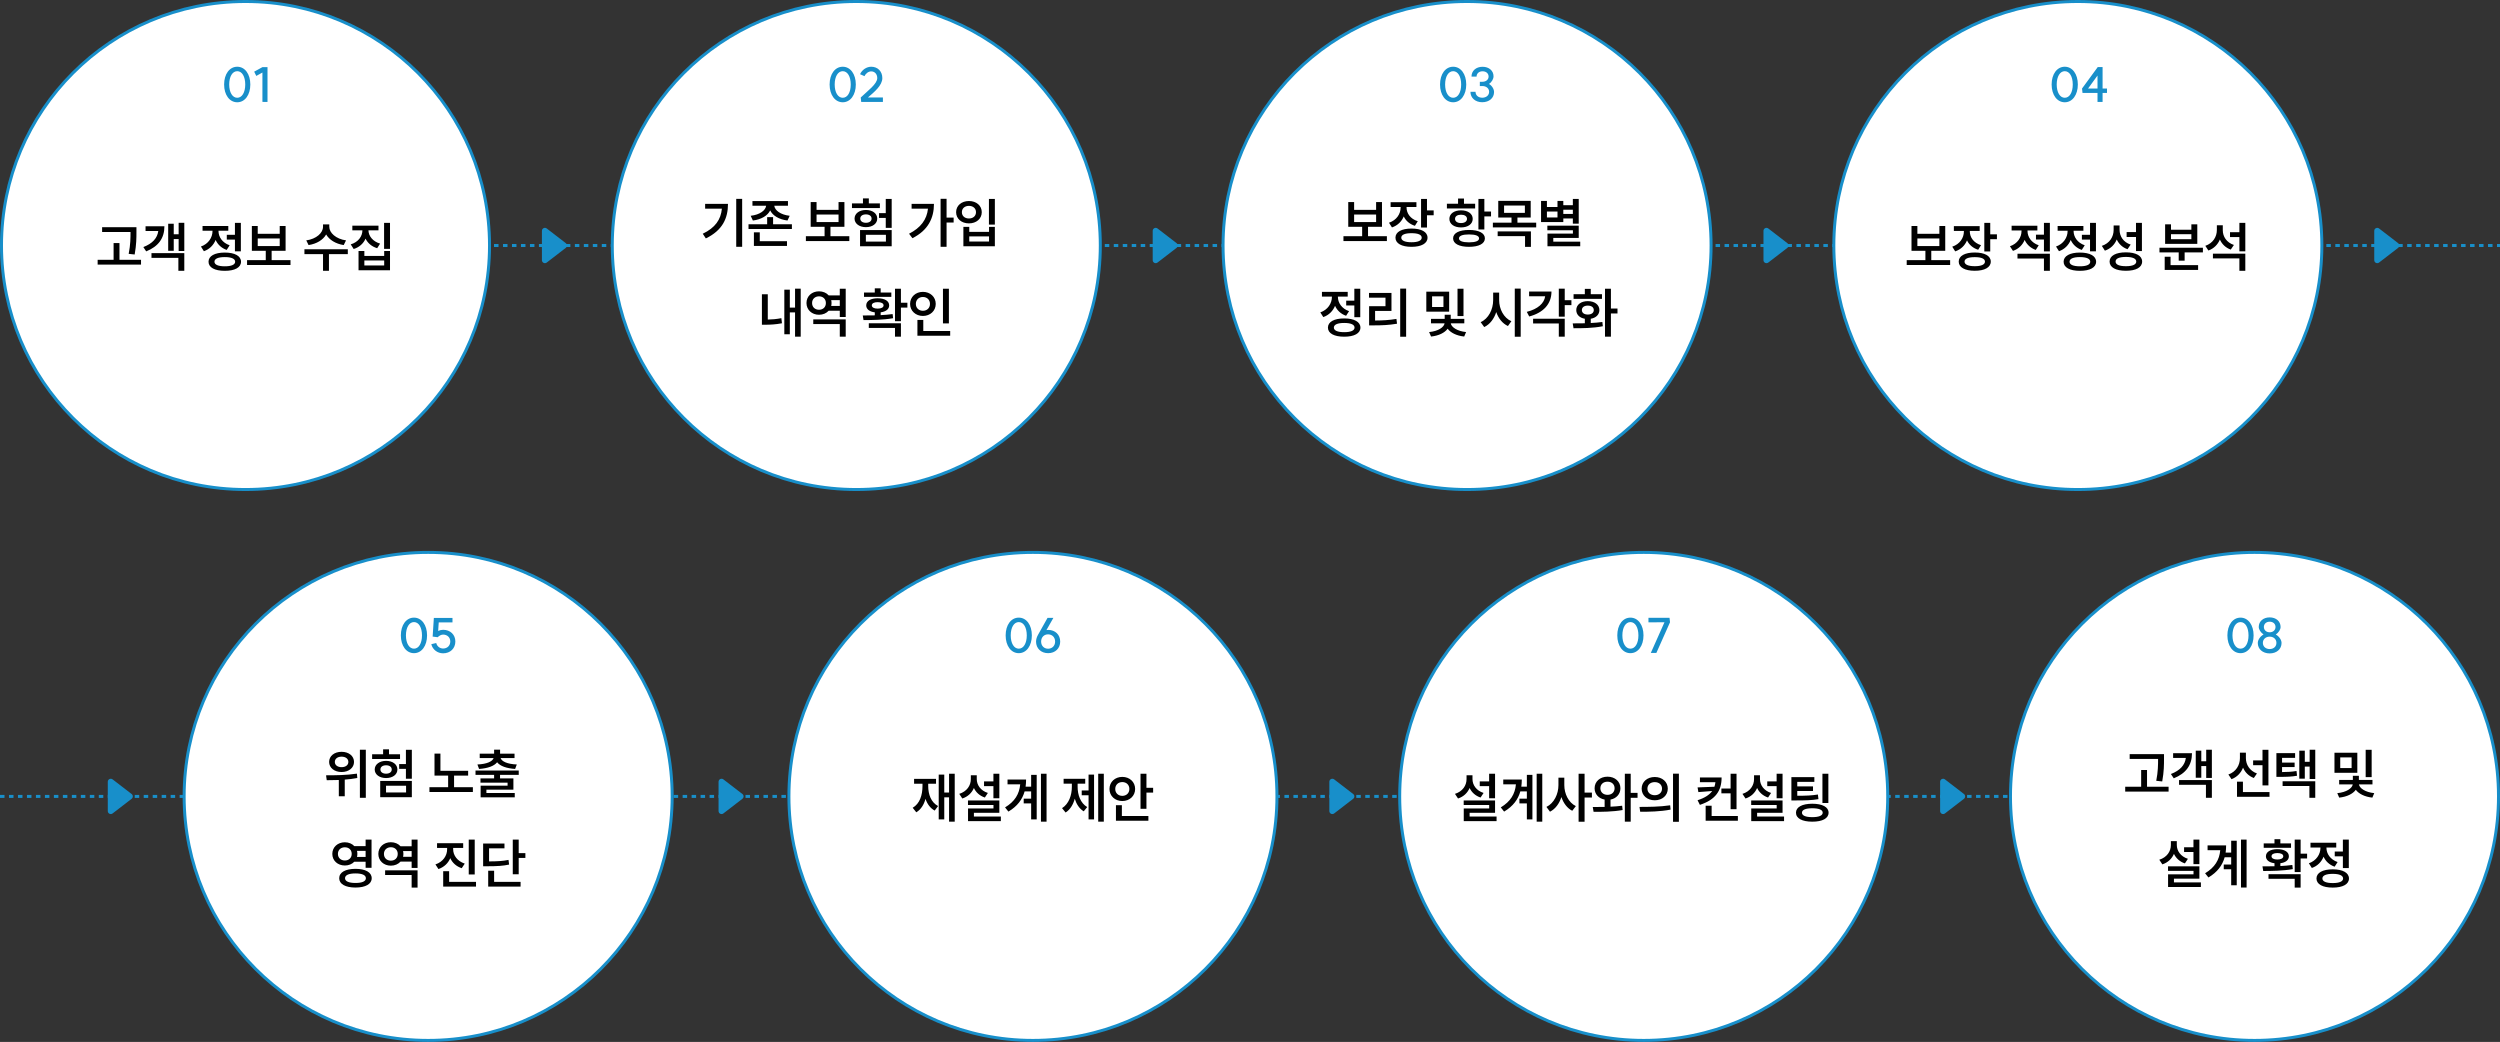 <svg width="835" height="348" viewBox="0 0 835 348" fill="none" xmlns="http://www.w3.org/2000/svg">
<rect x="0" y="0" width="835" height="348" fill="#333333" stroke="none"/>
<path d="M0 82L835 82" stroke="#188FCA" stroke-dasharray="1.5 1.5"/>
<path d="M188.971 81.208C189.491 81.608 189.491 82.392 188.971 82.792L182.61 87.689C181.952 88.195 181 87.726 181 86.896L181 77.104C181 76.274 181.952 75.805 182.61 76.311L188.971 81.208Z" fill="#188FCA"/>
<path d="M392.971 81.208C393.491 81.608 393.491 82.392 392.971 82.792L386.61 87.689C385.952 88.195 385 87.726 385 86.896L385 77.104C385 76.274 385.952 75.805 386.61 76.311L392.971 81.208Z" fill="#188FCA"/>
<path d="M596.971 81.208C597.491 81.608 597.491 82.392 596.971 82.792L590.61 87.689C589.952 88.195 589 87.726 589 86.896L589 77.104C589 76.274 589.952 75.805 590.61 76.311L596.971 81.208Z" fill="#188FCA"/>
<path d="M800.971 81.208C801.491 81.608 801.491 82.392 800.971 82.792L794.61 87.689C793.952 88.195 793 87.726 793 86.896L793 77.104C793 76.274 793.952 75.805 794.61 76.311L800.971 81.208Z" fill="#188FCA"/>
<path d="M82 0.5C127.011 0.5 163.5 36.989 163.5 82C163.5 127.011 127.011 163.5 82 163.5C36.989 163.5 0.5 127.011 0.5 82C0.5 36.989 36.989 0.5 82 0.5Z" fill="white" stroke="#188FCA"/>
<path d="M79.24 32.656C80.84 32.656 81.912 30.864 81.912 28.224C81.912 25.568 80.84 23.776 79.24 23.776C77.64 23.776 76.552 25.568 76.552 28.224C76.552 30.864 77.64 32.656 79.24 32.656ZM79.24 34.16C76.664 34.16 74.856 31.696 74.856 28.224C74.856 24.736 76.664 22.288 79.24 22.288C81.8 22.288 83.608 24.736 83.608 28.224C83.608 31.696 81.8 34.16 79.24 34.16ZM89.345 22.416V34.048L87.649 34.032V24.224L85.601 25.36L84.897 23.936L87.665 22.416H89.345Z" fill="#188FCA"/>
<path d="M34.106 75.878H45.572V77.426C45.572 79.424 45.572 81.656 44.978 85.004L42.98 84.788C43.592 81.674 43.592 79.388 43.592 77.48H34.106V75.878ZM32.612 86.768H37.94V81.188H39.902V86.768H47.102V88.388H32.612V86.768ZM59.666 74.42H61.556V83.834H59.666V79.856H58.028V83.762H56.174V74.726H58.028V78.254H59.666V74.42ZM50.594 84.536H61.556V90.458H59.576V86.12H50.594V84.536ZM54.914 75.572C54.914 79.532 52.934 82.304 48.83 83.96L47.876 82.52C50.972 81.332 52.556 79.514 52.862 77.156H48.614V75.572H54.914ZM75.749 78.416H78.467V74.438H80.447V83.942H78.467V80.018H75.749V78.416ZM75.083 84.356C78.431 84.356 80.501 85.508 80.501 87.416C80.501 89.342 78.431 90.458 75.083 90.458C71.717 90.458 69.647 89.342 69.647 87.416C69.647 85.508 71.717 84.356 75.083 84.356ZM75.083 85.868C72.869 85.868 71.627 86.408 71.627 87.416C71.627 88.406 72.869 88.946 75.083 88.946C77.279 88.946 78.539 88.406 78.539 87.416C78.539 86.408 77.279 85.868 75.083 85.868ZM67.649 75.482H76.253V77.066H72.977V77.156C72.977 79.118 74.237 81.08 76.703 81.926L75.713 83.474C73.949 82.862 72.707 81.656 72.023 80.144C71.321 81.854 70.007 83.24 68.099 83.906L67.109 82.34C69.629 81.458 70.979 79.316 70.979 77.156V77.066H67.649V75.482ZM82.518 86.894H88.764V83.762H84.12V75.482H86.082V78.092H93.426V75.482H95.388V83.762H90.726V86.894H97.026V88.514H82.518V86.894ZM86.082 79.658V82.178H93.426V79.658H86.082ZM107.889 74.942H109.977V75.752C109.977 77.75 112.209 79.82 115.575 80.288L114.801 81.854C112.101 81.44 109.977 80.108 108.933 78.308C107.907 80.126 105.783 81.44 103.065 81.854L102.291 80.288C105.675 79.82 107.889 77.786 107.889 75.752V74.942ZM101.679 83.258H116.169V84.878H109.869V90.458H107.889V84.878H101.679V83.258ZM117.681 75.374H126.411V76.922H123.063C123.081 78.794 124.467 80.63 126.951 81.368L125.979 82.898C124.143 82.358 122.829 81.188 122.091 79.712C121.389 81.314 120.039 82.574 118.131 83.168L117.141 81.62C119.697 80.864 121.029 78.92 121.047 76.922H117.681V75.374ZM128.283 74.438H130.263V83.114H128.283V74.438ZM119.751 83.834H121.695V85.472H128.319V83.834H130.263V90.26H119.751V83.834ZM121.695 87.002V88.658H128.319V87.002H121.695Z" fill="black"/>
<path d="M286 0.5C331.011 0.5 367.5 36.989 367.5 82C367.5 127.011 331.011 163.5 286 163.5C240.989 163.5 204.5 127.011 204.5 82C204.5 36.989 240.989 0.5 286 0.5Z" fill="white" stroke="#188FCA"/>
<path d="M281.474 32.656C283.074 32.656 284.146 30.864 284.146 28.224C284.146 25.568 283.074 23.776 281.474 23.776C279.874 23.776 278.786 25.568 278.786 28.224C278.786 30.864 279.874 32.656 281.474 32.656ZM281.474 34.16C278.898 34.16 277.09 31.696 277.09 28.224C277.09 24.736 278.898 22.288 281.474 22.288C284.034 22.288 285.842 24.736 285.842 28.224C285.842 31.696 284.034 34.16 281.474 34.16ZM287.483 32.56C289.819 30.32 293.003 28.048 293.003 26.08C293.003 24.768 292.171 23.84 290.987 23.84C290.075 23.84 289.163 24.496 288.747 25.44L287.259 24.784C287.899 23.312 289.451 22.288 290.987 22.288C293.179 22.288 294.699 23.856 294.699 26.08C294.699 28.528 292.043 30.704 289.883 32.56H294.891V34.048H287.643L287.483 32.56Z" fill="#188FCA"/>
<path d="M245.9 66.42H247.88V82.44H245.9V66.42ZM243.146 68.094C243.146 72.9 241.328 76.932 235.748 79.632L234.722 78.066C238.88 76.068 240.77 73.35 241.112 69.696H235.514V68.094H243.146ZM251.318 67.158H263.18V68.724H258.608C258.788 70.254 260.696 71.73 263.756 72.072L263.018 73.656C260.174 73.296 258.086 72.018 257.24 70.272C256.394 72.018 254.306 73.296 251.462 73.656L250.724 72.072C253.802 71.73 255.71 70.254 255.89 68.724H251.318V67.158ZM251.804 77.598H253.766V80.568H262.856V82.152H251.804V77.598ZM250.004 74.898H256.232V72.522H258.212V74.898H264.494V76.482H250.004V74.898ZM269.165 78.894H275.411V75.762H270.767V67.482H272.729V70.092H280.073V67.482H282.035V75.762H277.373V78.894H283.673V80.514H269.165V78.894ZM272.729 71.658V74.178H280.073V71.658H272.729ZM295.842 66.438H297.822V76.104H295.842V72.792H293.592V71.19H295.842V66.438ZM287.256 76.842H297.822V82.26H287.256V76.842ZM295.896 78.426H289.2V80.694H295.896V78.426ZM284.556 67.932H288.228V66.276H290.19V67.932H293.88V69.498H284.556V67.932ZM289.218 70.128C291.432 70.128 292.998 71.316 292.998 73.008C292.998 74.7 291.432 75.87 289.218 75.87C287.022 75.87 285.42 74.7 285.42 73.008C285.42 71.316 287.022 70.128 289.218 70.128ZM289.218 71.604C288.102 71.604 287.328 72.126 287.328 73.008C287.328 73.872 288.102 74.412 289.218 74.412C290.334 74.412 291.108 73.872 291.108 73.008C291.108 72.126 290.334 71.604 289.218 71.604ZM314.157 66.402H316.155V72.684H318.513V74.322H316.155V82.44H314.157V66.402ZM311.943 68.094C311.943 72.81 310.017 76.914 304.743 79.56L303.627 78.066C307.497 76.086 309.567 73.35 309.945 69.696H304.473V68.094H311.943ZM330.303 66.438H332.283V75.024H330.303V66.438ZM321.771 75.78H323.733V77.436H330.339V75.78H332.283V82.26H321.771V75.78ZM323.733 78.966V80.676H330.339V78.966H323.733ZM323.625 67.14C326.091 67.14 327.909 68.67 327.909 70.866C327.909 73.08 326.091 74.61 323.625 74.61C321.159 74.61 319.341 73.08 319.341 70.866C319.341 68.67 321.159 67.14 323.625 67.14ZM323.625 68.76C322.257 68.76 321.267 69.588 321.267 70.866C321.267 72.162 322.257 72.972 323.625 72.972C324.993 72.972 325.983 72.162 325.983 70.866C325.983 69.588 324.993 68.76 323.625 68.76ZM265.547 96.42H267.437V112.44H265.547V104.34H263.801V111.648H261.965V96.744H263.801V102.738H265.547V96.42ZM254.477 98.274H256.439V106.734C257.789 106.716 259.319 106.59 260.975 106.266L261.173 107.976C259.049 108.372 257.213 108.462 255.557 108.462H254.477V98.274ZM271.631 106.68H282.467V112.458H280.487V108.246H271.631V106.68ZM280.487 96.438H282.467V105.888H280.487V103.782H276.779C276.005 104.628 274.871 105.132 273.557 105.132C271.163 105.132 269.363 103.494 269.363 101.208C269.363 98.922 271.163 97.302 273.557 97.302C274.871 97.302 276.023 97.806 276.779 98.652H280.487V96.438ZM273.557 98.976C272.225 98.976 271.235 99.858 271.235 101.208C271.235 102.594 272.225 103.458 273.557 103.458C274.871 103.458 275.843 102.594 275.843 101.208C275.843 99.858 274.871 98.976 273.557 98.976ZM277.625 102.18H280.487V100.254H277.625C277.697 100.56 277.733 100.866 277.733 101.208C277.733 101.55 277.697 101.874 277.625 102.18ZM298.928 96.438H300.908V101.118H303.068V102.738H300.908V107.274H298.928V96.438ZM288.164 105.366C289.37 105.366 290.756 105.366 292.178 105.33V104.322C290.414 104.106 289.316 103.26 289.316 102C289.316 100.524 290.828 99.624 293.132 99.624C295.472 99.624 296.984 100.524 296.984 102C296.984 103.26 295.904 104.088 294.14 104.322V105.258C295.508 105.186 296.858 105.078 298.136 104.898L298.298 106.284C294.914 106.878 291.206 106.896 288.416 106.914L288.164 105.366ZM290.18 107.976H300.908V112.458H298.928V109.524H290.18V107.976ZM288.578 97.698H292.178V96.294H294.14V97.698H297.704V99.156H288.578V97.698ZM293.132 100.92C291.926 100.92 291.188 101.316 291.188 102C291.188 102.666 291.926 103.08 293.132 103.08C294.356 103.08 295.112 102.666 295.112 102C295.112 101.316 294.356 100.92 293.132 100.92ZM314.949 96.438H316.929V108.012H314.949V96.438ZM306.417 106.86H308.379V110.55H317.361V112.134H306.417V106.86ZM308.253 97.482C310.683 97.482 312.537 99.156 312.537 101.514C312.537 103.836 310.683 105.528 308.253 105.528C305.841 105.528 303.969 103.836 303.969 101.514C303.969 99.156 305.841 97.482 308.253 97.482ZM308.253 99.192C306.921 99.192 305.895 100.092 305.895 101.514C305.895 102.9 306.921 103.8 308.253 103.8C309.585 103.8 310.611 102.9 310.611 101.514C310.611 100.092 309.585 99.192 308.253 99.192Z" fill="black"/>
<path d="M490 0.5C535.011 0.5 571.5 36.989 571.5 82C571.5 127.011 535.011 163.5 490 163.5C444.989 163.5 408.5 127.011 408.5 82C408.5 36.989 444.989 0.5 490 0.5Z" fill="white" stroke="#188FCA"/>
<path d="M485.357 32.656C486.957 32.656 488.029 30.864 488.029 28.224C488.029 25.568 486.957 23.776 485.357 23.776C483.757 23.776 482.669 25.568 482.669 28.224C482.669 30.864 483.757 32.656 485.357 32.656ZM485.357 34.16C482.781 34.16 480.973 31.696 480.973 28.224C480.973 24.736 482.781 22.288 485.357 22.288C487.917 22.288 489.725 24.736 489.725 28.224C489.725 31.696 487.917 34.16 485.357 34.16ZM497.318 28.032C498.358 28.64 499.014 29.776 499.014 30.752C499.014 32.736 497.382 34.144 495.062 34.144C492.758 34.144 491.126 32.704 491.126 30.656H492.822C492.822 31.824 493.75 32.64 495.062 32.64C496.406 32.64 497.366 31.824 497.366 30.656C497.366 29.536 496.422 28.736 495.094 28.736H494.262V27.312H495.11C496.326 27.312 497.19 26.592 497.19 25.568C497.19 24.528 496.358 23.808 495.174 23.808C493.99 23.808 493.174 24.544 493.174 25.584H491.478C491.478 23.648 492.998 22.304 495.174 22.304C497.318 22.304 498.838 23.616 498.838 25.472C498.838 26.368 498.262 27.424 497.318 28.032Z" fill="#188FCA"/>
<path d="M448.713 78.894H454.959V75.762H450.315V67.482H452.277V70.092H459.621V67.482H461.583V75.762H456.921V78.894H463.221V80.514H448.713V78.894ZM452.277 71.658V74.178H459.621V71.658H452.277ZM464.463 67.536H473.085V69.138H469.791V69.3C469.791 71.244 471.033 73.098 473.535 73.89L472.581 75.42C470.799 74.862 469.539 73.728 468.855 72.288C468.153 73.98 466.821 75.312 464.913 75.96L463.923 74.394C466.479 73.53 467.811 71.442 467.811 69.3V69.138H464.463V67.536ZM474.633 66.438H476.613V70.272H478.845V71.892H476.613V75.996H474.633V66.438ZM471.447 76.338C474.741 76.338 476.793 77.454 476.793 79.38C476.793 81.306 474.741 82.44 471.447 82.44C468.153 82.44 466.083 81.306 466.083 79.38C466.083 77.454 468.153 76.338 471.447 76.338ZM471.447 77.886C469.269 77.886 468.027 78.39 468.027 79.38C468.027 80.37 469.269 80.91 471.447 80.91C473.607 80.91 474.849 80.37 474.849 79.38C474.849 78.39 473.607 77.886 471.447 77.886ZM493.794 66.438H495.774V70.65H498.006V72.27H495.774V76.644H493.794V66.438ZM490.644 76.806C493.92 76.806 495.954 77.85 495.954 79.614C495.954 81.396 493.92 82.44 490.644 82.44C487.368 82.44 485.334 81.396 485.334 79.614C485.334 77.85 487.368 76.806 490.644 76.806ZM490.644 78.3C488.502 78.3 487.296 78.75 487.296 79.614C487.296 80.496 488.502 80.946 490.644 80.946C492.804 80.946 494.01 80.496 494.01 79.614C494.01 78.75 492.804 78.3 490.644 78.3ZM483.264 68.058H486.99V66.312H488.97V68.058H492.696V69.624H483.264V68.058ZM487.98 70.254C490.302 70.254 491.886 71.388 491.886 73.098C491.886 74.826 490.302 75.96 487.98 75.96C485.676 75.96 484.092 74.826 484.092 73.098C484.092 71.388 485.676 70.254 487.98 70.254ZM487.98 71.712C486.792 71.712 485.982 72.216 485.982 73.098C485.982 73.98 486.792 74.502 487.98 74.502C489.168 74.502 489.978 73.98 489.978 73.098C489.978 72.216 489.168 71.712 487.98 71.712ZM500.418 67.086H511.254V72.666H506.826V74.376H513.09V75.942H498.618V74.376H504.846V72.666H500.418V67.086ZM509.31 68.652H502.362V71.1H509.31V68.652ZM500.22 77.292H511.326V82.458H509.364V78.858H500.22V77.292ZM525.331 66.438H527.293V74.7H525.331V72.972H522.145V74.178H514.711V67.122H516.673V69.138H520.201V67.122H522.145V68.544H525.331V66.438ZM516.817 75.384H527.293V79.47H518.797V80.712H527.797V82.26H516.853V78.03H525.349V76.914H516.817V75.384ZM516.673 70.65V72.63H520.201V70.65H516.673ZM522.145 71.46H525.331V70.056H522.145V71.46ZM449.63 100.416H452.348V96.438H454.328V105.942H452.348V102.018H449.63V100.416ZM448.964 106.356C452.312 106.356 454.382 107.508 454.382 109.416C454.382 111.342 452.312 112.458 448.964 112.458C445.598 112.458 443.528 111.342 443.528 109.416C443.528 107.508 445.598 106.356 448.964 106.356ZM448.964 107.868C446.75 107.868 445.508 108.408 445.508 109.416C445.508 110.406 446.75 110.946 448.964 110.946C451.16 110.946 452.42 110.406 452.42 109.416C452.42 108.408 451.16 107.868 448.964 107.868ZM441.53 97.482H450.134V99.066H446.858V99.156C446.858 101.118 448.118 103.08 450.584 103.926L449.594 105.474C447.83 104.862 446.588 103.656 445.904 102.144C445.202 103.854 443.888 105.24 441.98 105.906L440.99 104.34C443.51 103.458 444.86 101.316 444.86 99.156V99.066H441.53V97.482ZM467.667 96.402H469.647V112.476H467.667V96.402ZM457.245 97.842H464.751V103.854H459.279V107.058C461.781 107.04 463.941 106.932 466.407 106.518L466.605 108.12C463.887 108.588 461.511 108.678 458.667 108.678H457.281V102.27H462.753V99.426H457.245V97.842ZM476.388 97.41H484.02V104.106H476.388V97.41ZM482.112 98.976H478.314V102.54H482.112V98.976ZM486.81 96.438H488.808V105.564H486.81V96.438ZM477.954 106.5H482.526V105.114H484.542V106.5H489.078V107.994H484.56C484.74 109.236 486.648 110.604 489.672 110.91L489.042 112.404C486.45 112.134 484.488 111.108 483.516 109.794C482.544 111.126 480.582 112.134 477.972 112.404L477.324 110.91C480.402 110.622 482.31 109.272 482.49 107.994H477.954V106.5ZM498.716 97.734H500.714V100.254C500.714 103.206 502.226 106.158 504.8 107.292L503.648 108.894C501.794 108.03 500.462 106.32 499.742 104.232C499.022 106.482 497.654 108.318 495.728 109.236L494.54 107.598C497.168 106.428 498.716 103.35 498.716 100.254V97.734ZM505.934 96.402H507.914V112.476H505.934V96.402ZM520.641 96.42H522.621V100.272H524.853V101.91H522.621V105.762H520.641V96.42ZM518.193 97.374C518.193 101.55 515.475 104.448 510.759 105.708L509.949 104.16C513.657 103.224 515.763 101.298 516.087 98.958H510.723V97.374H518.193ZM512.055 106.464H522.621V112.458H520.641V108.03H512.055V106.464ZM536.067 96.438H538.047V103.044H540.243V104.7H538.047V112.458H536.067V96.438ZM525.285 108.012C526.491 108.012 527.877 108.012 529.335 107.976V106.464C527.607 106.176 526.473 105.096 526.473 103.566C526.473 101.766 528.057 100.578 530.325 100.578C532.593 100.578 534.195 101.766 534.195 103.566C534.195 105.096 533.043 106.176 531.315 106.464V107.886C532.629 107.832 533.943 107.706 535.185 107.544L535.347 108.966C531.945 109.632 528.273 109.632 525.555 109.632L525.285 108.012ZM525.573 98.256H529.335V96.492H531.315V98.256H535.059V99.822H525.573V98.256ZM530.325 102.072C529.137 102.072 528.345 102.63 528.345 103.566C528.345 104.502 529.137 105.06 530.325 105.06C531.531 105.06 532.323 104.502 532.323 103.566C532.323 102.63 531.531 102.072 530.325 102.072Z" fill="black"/>
<path d="M694 0.5C739.011 0.5 775.5 36.989 775.5 82C775.5 127.011 739.011 163.5 694 163.5C648.989 163.5 612.5 127.011 612.5 82C612.5 36.989 648.989 0.5 694 0.5Z" fill="white" stroke="#188FCA"/>
<path d="M689.63 32.656C691.23 32.656 692.302 30.864 692.302 28.224C692.302 25.568 691.23 23.776 689.63 23.776C688.03 23.776 686.942 25.568 686.942 28.224C686.942 30.864 688.03 32.656 689.63 32.656ZM689.63 34.16C687.054 34.16 685.246 31.696 685.246 28.224C685.246 24.736 687.054 22.288 689.63 22.288C692.19 22.288 693.998 24.736 693.998 28.224C693.998 31.696 692.19 34.16 689.63 34.16ZM702.263 22.4V29.568H703.735V31.04H702.263V34.048H700.567V31.04H695.559L695.399 29.568L700.647 22.4H702.263ZM697.415 29.568H700.567V25.232L697.415 29.568Z" fill="#188FCA"/>
<path d="M636.84 86.894H643.086V83.762H638.442V75.482H640.404V78.092H647.748V75.482H649.71V83.762H645.048V86.894H651.348V88.514H636.84V86.894ZM640.404 79.658V82.178H647.748V79.658H640.404ZM652.591 75.536H661.213V77.138H657.919V77.3C657.919 79.244 659.161 81.098 661.663 81.89L660.709 83.42C658.927 82.862 657.667 81.728 656.983 80.288C656.281 81.98 654.949 83.312 653.041 83.96L652.051 82.394C654.607 81.53 655.939 79.442 655.939 77.3V77.138H652.591V75.536ZM662.761 74.438H664.741V78.272H666.973V79.892H664.741V83.996H662.761V74.438ZM659.575 84.338C662.869 84.338 664.921 85.454 664.921 87.38C664.921 89.306 662.869 90.44 659.575 90.44C656.281 90.44 654.211 89.306 654.211 87.38C654.211 85.454 656.281 84.338 659.575 84.338ZM659.575 85.886C657.397 85.886 656.155 86.39 656.155 87.38C656.155 88.37 657.397 88.91 659.575 88.91C661.735 88.91 662.977 88.37 662.977 87.38C662.977 86.39 661.735 85.886 659.575 85.886ZM680.013 78.38H682.677V74.438H684.657V83.978H682.677V80H680.013V78.38ZM671.877 75.392H680.481V76.976H677.187V77.156C677.187 79.118 678.465 81.08 680.931 81.926L679.941 83.474C678.177 82.862 676.935 81.638 676.233 80.126C675.549 81.8 674.217 83.15 672.327 83.798L671.319 82.25C673.857 81.386 675.189 79.28 675.189 77.156V76.976H671.877V75.392ZM673.839 84.752H684.657V90.458H682.677V86.354H673.839V84.752ZM695.35 78.416H698.068V74.438H700.048V83.942H698.068V80.018H695.35V78.416ZM694.684 84.356C698.032 84.356 700.102 85.508 700.102 87.416C700.102 89.342 698.032 90.458 694.684 90.458C691.318 90.458 689.248 89.342 689.248 87.416C689.248 85.508 691.318 84.356 694.684 84.356ZM694.684 85.868C692.47 85.868 691.228 86.408 691.228 87.416C691.228 88.406 692.47 88.946 694.684 88.946C696.88 88.946 698.14 88.406 698.14 87.416C698.14 86.408 696.88 85.868 694.684 85.868ZM687.25 75.482H695.854V77.066H692.578V77.156C692.578 79.118 693.838 81.08 696.304 81.926L695.314 83.474C693.55 82.862 692.308 81.656 691.624 80.144C690.922 81.854 689.608 83.24 687.7 83.906L686.71 82.34C689.23 81.458 690.58 79.316 690.58 77.156V77.066H687.25V75.482ZM705.952 75.302H707.932V76.724C707.932 78.902 709.174 80.9 711.64 81.692L710.596 83.24C708.886 82.646 707.68 81.476 706.996 79.982C706.294 81.71 704.962 83.06 703.036 83.726L702.01 82.124C704.62 81.26 705.952 79.118 705.952 76.796V75.302ZM713.422 74.438H715.402V83.852H713.422V79.154H710.29V77.516H713.422V74.438ZM710.056 84.284C713.404 84.284 715.474 85.418 715.474 87.362C715.474 89.324 713.404 90.44 710.056 90.44C706.69 90.44 704.602 89.324 704.602 87.362C704.602 85.418 706.69 84.284 710.056 84.284ZM710.056 85.814C707.824 85.814 706.6 86.354 706.6 87.362C706.6 88.37 707.824 88.91 710.056 88.91C712.252 88.91 713.512 88.37 713.512 87.362C713.512 86.354 712.252 85.814 710.056 85.814ZM721.261 82.736H735.769V84.302H729.667V87.056H727.687V84.302H721.261V82.736ZM723.007 85.76H724.969V88.55H734.167V90.152H723.007V85.76ZM723.151 74.924H725.113V76.724H731.917V74.924H733.897V81.458H723.151V74.924ZM725.113 78.218V79.892H731.917V78.218H725.113ZM744.823 77.552H747.955V74.438H749.935V83.942H747.955V79.172H744.823V77.552ZM740.431 75.248H742.411V76.922C742.411 79.01 743.671 80.99 746.119 81.818L745.075 83.366C743.347 82.754 742.123 81.53 741.439 80C740.737 81.674 739.459 83.006 737.605 83.672L736.579 82.106C739.135 81.224 740.431 79.1 740.431 76.814V75.248ZM739.117 84.716H749.935V90.458H747.955V86.3H739.117V84.716Z" fill="black"/>
<path d="M0 266L835 266" stroke="#188FCA" stroke-dasharray="1.5 1.5"/>
<path d="M247.971 265.208C248.491 265.608 248.491 266.392 247.971 266.792L241.61 271.689C240.952 272.195 240 271.726 240 270.896L240 261.104C240 260.274 240.952 259.805 241.61 260.311L247.971 265.208Z" fill="#188FCA"/>
<path d="M451.971 265.208C452.491 265.608 452.491 266.392 451.971 266.792L445.61 271.689C444.952 272.195 444 271.726 444 270.896L444 261.104C444 260.274 444.952 259.805 445.61 260.311L451.971 265.208Z" fill="#188FCA"/>
<path d="M655.971 265.208C656.491 265.608 656.491 266.392 655.971 266.792L649.61 271.689C648.952 272.195 648 271.726 648 270.896L648 261.104C648 260.274 648.952 259.805 649.61 260.311L655.971 265.208Z" fill="#188FCA"/>
<path d="M43.971 265.208C44.491 265.608 44.491 266.392 43.971 266.792L37.61 271.689C36.952 272.195 36 271.726 36 270.896L36 261.104C36 260.274 36.952 259.805 37.61 260.311L43.971 265.208Z" fill="#188FCA"/>
<path d="M143 184.5C188.011 184.5 224.5 220.989 224.5 266C224.5 311.011 188.011 347.5 143 347.5C97.989 347.5 61.5 311.011 61.5 266C61.5 220.989 97.989 184.5 143 184.5Z" fill="white" stroke="#188FCA"/>
<path d="M138.271 216.656C139.871 216.656 140.943 214.864 140.943 212.224C140.943 209.568 139.871 207.776 138.271 207.776C136.671 207.776 135.583 209.568 135.583 212.224C135.583 214.864 136.671 216.656 138.271 216.656ZM138.271 218.16C135.695 218.16 133.887 215.696 133.887 212.224C133.887 208.736 135.695 206.288 138.271 206.288C140.831 206.288 142.639 208.736 142.639 212.224C142.639 215.696 140.831 218.16 138.271 218.16ZM146.2 212.832L144.504 212.624L144.904 206.4H151.128V207.888H146.536L146.344 210.736C146.872 210.496 147.464 210.352 147.992 210.352C150.392 210.352 152.088 211.968 152.088 214.256C152.088 216.576 150.392 218.208 147.992 218.208C146.104 218.208 144.472 216.944 144.056 215.152L145.704 214.768C145.944 215.84 146.888 216.608 147.992 216.608C149.4 216.608 150.392 215.632 150.392 214.256C150.392 212.912 149.4 211.952 147.992 211.952C147.4 211.952 146.664 212.32 146.2 212.832Z" fill="#188FCA"/>
<path d="M114.083 251.104C116.495 251.104 118.241 252.49 118.241 254.488C118.241 256.45 116.495 257.854 114.083 257.854C111.689 257.854 109.925 256.45 109.925 254.488C109.925 252.49 111.689 251.104 114.083 251.104ZM114.083 252.724C112.787 252.724 111.833 253.39 111.833 254.488C111.833 255.568 112.787 256.234 114.083 256.234C115.397 256.234 116.351 255.568 116.351 254.488C116.351 253.39 115.397 252.724 114.083 252.724ZM120.203 250.42H122.183V266.458H120.203V250.42ZM108.899 258.952C111.761 258.952 115.757 258.934 119.213 258.394L119.339 259.852C117.953 260.122 116.531 260.284 115.145 260.392V265.954H113.165V260.518C111.707 260.572 110.339 260.59 109.133 260.59L108.899 258.952ZM135.575 250.438H137.555V260.104H135.575V256.792H133.325V255.19H135.575V250.438ZM126.989 260.842H137.555V266.26H126.989V260.842ZM135.629 262.426H128.933V264.694H135.629V262.426ZM124.289 251.932H127.961V250.276H129.923V251.932H133.613V253.498H124.289V251.932ZM128.951 254.128C131.165 254.128 132.731 255.316 132.731 257.008C132.731 258.7 131.165 259.87 128.951 259.87C126.755 259.87 125.153 258.7 125.153 257.008C125.153 255.316 126.755 254.128 128.951 254.128ZM128.951 255.604C127.835 255.604 127.061 256.126 127.061 257.008C127.061 257.872 127.835 258.412 128.951 258.412C130.067 258.412 130.841 257.872 130.841 257.008C130.841 256.126 130.067 255.604 128.951 255.604ZM145.124 251.698H147.104V257.458H156.356V259.042H151.658V262.93H157.94V264.532H143.432V262.93H149.678V259.042H145.124V251.698ZM158.822 257.35H173.258V258.808H167.012V259.978H171.476V263.758H162.458V264.856H171.926V266.314H160.532V262.408H169.532V261.418H160.478V259.978H165.032V258.808H158.822V257.35ZM165.032 250.384H167.03V251.734H171.854V253.192H167.192C167.588 254.326 169.442 255.208 172.61 255.334L172.052 256.828C169.172 256.63 167.048 255.874 166.04 254.596C165.032 255.874 162.89 256.63 160.01 256.828L159.452 255.334C162.62 255.208 164.474 254.326 164.87 253.192H160.226V251.734H165.032V250.384ZM115.185 281.32C116.481 281.32 117.597 281.806 118.353 282.616H122.115V280.438H124.095V289.852H122.115V287.818H118.335C117.579 288.61 116.463 289.078 115.185 289.078C112.791 289.078 110.991 287.458 110.991 285.208C110.991 282.94 112.791 281.32 115.185 281.32ZM115.185 282.994C113.853 282.994 112.863 283.84 112.863 285.208C112.863 286.54 113.853 287.404 115.185 287.404C116.517 287.404 117.471 286.54 117.471 285.208C117.471 283.84 116.517 282.994 115.185 282.994ZM118.731 290.194C122.061 290.194 124.149 291.346 124.149 293.326C124.149 295.288 122.061 296.44 118.731 296.44C115.383 296.44 113.295 295.288 113.295 293.326C113.295 291.346 115.383 290.194 118.731 290.194ZM118.731 291.724C116.499 291.724 115.239 292.282 115.239 293.326C115.239 294.352 116.499 294.91 118.731 294.91C120.963 294.91 122.205 294.352 122.205 293.326C122.205 292.282 120.963 291.724 118.731 291.724ZM119.235 286.216H122.115V284.2H119.235C119.325 284.524 119.361 284.848 119.361 285.208C119.361 285.568 119.325 285.892 119.235 286.216ZM128.631 290.68H139.467V296.458H137.487V292.246H128.631V290.68ZM137.487 280.438H139.467V289.888H137.487V287.782H133.779C133.005 288.628 131.871 289.132 130.557 289.132C128.163 289.132 126.363 287.494 126.363 285.208C126.363 282.922 128.163 281.302 130.557 281.302C131.871 281.302 133.023 281.806 133.779 282.652H137.487V280.438ZM130.557 282.976C129.225 282.976 128.235 283.858 128.235 285.208C128.235 286.594 129.225 287.458 130.557 287.458C131.871 287.458 132.843 286.594 132.843 285.208C132.843 283.858 131.871 282.976 130.557 282.976ZM134.625 286.18H137.487V284.254H134.625C134.697 284.56 134.733 284.866 134.733 285.208C134.733 285.55 134.697 285.874 134.625 286.18ZM145.974 281.626H154.704V283.21H151.356V283.66C151.356 285.676 152.724 287.62 155.226 288.448L154.218 289.978C152.4 289.384 151.104 288.178 150.384 286.63C149.682 288.304 148.332 289.618 146.442 290.266L145.434 288.718C147.99 287.854 149.34 285.784 149.34 283.66V283.21H145.974V281.626ZM156.558 280.438H158.556V292.066H156.558V280.438ZM148.026 290.986H150.006V294.55H158.988V296.134H148.026V290.986ZM171.265 280.42H173.245V284.956H175.477V286.558H173.245V292.012H171.265V280.42ZM161.365 281.734H168.493V283.336H163.345V287.71C166.333 287.692 167.989 287.584 169.843 287.206L170.041 288.772C167.989 289.204 166.153 289.33 162.661 289.33H161.365V281.734ZM163.057 290.824H165.037V294.55H173.875V296.134H163.057V290.824Z" fill="black"/>
<path d="M345 184.5C390.011 184.5 426.5 220.989 426.5 266C426.5 311.011 390.011 347.5 345 347.5C299.989 347.5 263.5 311.011 263.5 266C263.5 220.989 299.989 184.5 345 184.5Z" fill="white" stroke="#188FCA"/>
<path d="M340.271 216.656C341.871 216.656 342.943 214.864 342.943 212.224C342.943 209.568 341.871 207.776 340.271 207.776C338.671 207.776 337.583 209.568 337.583 212.224C337.583 214.864 338.671 216.656 340.271 216.656ZM340.271 218.16C337.695 218.16 335.887 215.696 335.887 212.224C335.887 208.736 337.695 206.288 340.271 206.288C342.831 206.288 344.639 208.736 344.639 212.224C344.639 215.696 342.831 218.16 340.271 218.16ZM350.056 216.672C351.432 216.672 352.408 215.68 352.408 214.288C352.408 212.864 351.432 211.872 350.056 211.872C348.696 211.872 347.736 212.864 347.736 214.288C347.736 215.68 348.696 216.672 350.056 216.672ZM346.04 214.288C346.04 213.44 346.344 212.688 346.68 212.064L349.88 206.368H351.832L349.512 210.448C349.704 210.416 349.896 210.384 350.104 210.384C352.456 210.4 354.104 212 354.104 214.288C354.104 216.56 352.44 218.16 350.072 218.16C347.704 218.16 346.04 216.56 346.04 214.288Z" fill="#188FCA"/>
<path d="M316.987 258.42H318.877V274.44H316.987V266.304H315.385V273.684H313.531V258.726H315.385V264.702H316.987V258.42ZM305.305 260.148H312.631V261.768H310.021V262.506C310.021 265.368 310.993 267.996 313.315 269.22L312.181 270.732C310.687 269.922 309.697 268.536 309.121 266.808C308.581 268.788 307.591 270.372 306.043 271.308L304.837 269.796C307.177 268.428 308.113 265.656 308.113 262.506V261.768H305.305V260.148ZM328.669 260.994H331.801V258.438H333.781V266.61H331.801V262.578H328.669V260.994ZM323.305 267.348H333.781V271.47H325.285V272.712H334.285V274.26H323.323V270.03H331.819V268.878H323.305V267.348ZM324.259 258.942H326.239V260.22C326.239 262.182 327.517 264.072 329.947 264.846L328.939 266.376C327.211 265.8 325.969 264.648 325.285 263.19C324.583 264.81 323.287 266.088 321.415 266.7L320.389 265.152C322.945 264.342 324.259 262.362 324.259 260.22V258.942ZM341.918 266.754H344.402V264.324H342.224C341.468 267.006 339.812 269.292 336.806 271.074L335.69 269.67C338.948 267.708 340.46 265.206 340.748 261.966H336.518V260.364H342.71C342.71 261.192 342.656 261.984 342.548 262.758H344.402V258.798H346.256V273.684H344.402V268.338H341.918V266.754ZM347.678 258.42H349.55V274.44H347.678V258.42ZM366.802 258.42H368.674V274.44H366.802V258.42ZM361.294 264.018H363.58V258.726H365.416V273.684H363.58V265.62H361.294V264.018ZM355.246 260.13H362.464V261.75H359.926V262.794C359.926 265.494 360.862 268.23 363.13 269.562L361.96 270.984C360.502 270.102 359.53 268.59 358.972 266.772C358.432 268.752 357.424 270.426 355.912 271.38L354.724 269.922C357.01 268.482 358 265.602 358 262.794V261.75H355.246V260.13ZM380.933 258.42H382.913V263.118H385.145V264.738H382.913V270.138H380.933V258.42ZM372.725 268.932H374.705V272.55H383.561V274.134H372.725V268.932ZM374.849 259.482C377.279 259.482 379.133 261.156 379.133 263.514C379.133 265.854 377.279 267.546 374.849 267.546C372.419 267.546 370.565 265.854 370.565 263.514C370.565 261.156 372.419 259.482 374.849 259.482ZM374.849 261.21C373.517 261.21 372.491 262.11 372.491 263.514C372.491 264.918 373.517 265.818 374.849 265.818C376.181 265.818 377.207 264.918 377.207 263.514C377.207 262.11 376.181 261.21 374.849 261.21Z" fill="black"/>
<path d="M549 184.5C594.011 184.5 630.5 220.989 630.5 266C630.5 311.011 594.011 347.5 549 347.5C503.989 347.5 467.5 311.011 467.5 266C467.5 220.989 503.989 184.5 549 184.5Z" fill="white" stroke="#188FCA"/>
<path d="M544.56 216.656C546.16 216.656 547.232 214.864 547.232 212.224C547.232 209.568 546.16 207.776 544.56 207.776C542.96 207.776 541.872 209.568 541.872 212.224C541.872 214.864 542.96 216.656 544.56 216.656ZM544.56 218.16C541.984 218.16 540.176 215.696 540.176 212.224C540.176 208.736 541.984 206.288 544.56 206.288C547.12 206.288 548.928 208.736 548.928 212.224C548.928 215.696 547.12 218.16 544.56 218.16ZM553.225 218.08H551.369L555.929 207.84L550.585 207.856V206.352H557.625L557.785 207.84L553.225 218.08Z" fill="#188FCA"/>
<path d="M494.238 260.994H497.37V258.438H499.35V266.61H497.37V262.578H494.238V260.994ZM488.874 267.348H499.35V271.47H490.854V272.712H499.854V274.26H488.892V270.03H497.388V268.878H488.874V267.348ZM489.828 258.942H491.808V260.22C491.808 262.182 493.086 264.072 495.516 264.846L494.508 266.376C492.78 265.8 491.538 264.648 490.854 263.19C490.152 264.81 488.856 266.088 486.984 266.7L485.958 265.152C488.514 264.342 489.828 262.362 489.828 260.22V258.942ZM507.487 266.754H509.971V264.324H507.793C507.037 267.006 505.381 269.292 502.375 271.074L501.259 269.67C504.517 267.708 506.029 265.206 506.317 261.966H502.087V260.364H508.279C508.279 261.192 508.225 261.984 508.117 262.758H509.971V258.798H511.825V273.684H509.971V268.338H507.487V266.754ZM513.247 258.42H515.119V274.44H513.247V258.42ZM520.519 259.734H522.481V262.254C522.481 265.098 523.867 268.032 526.333 269.238L525.127 270.804C523.417 269.922 522.193 268.248 521.509 266.214C520.807 268.392 519.511 270.192 517.693 271.11L516.505 269.508C519.061 268.284 520.519 265.206 520.519 262.254V259.734ZM527.251 258.438H529.249V264.72H531.697V266.376H529.249V274.458H527.251V258.438ZM536.917 259.41C539.383 259.41 541.219 261.012 541.219 263.28C541.219 265.224 539.851 266.7 537.907 267.06V269.436C539.239 269.382 540.553 269.274 541.795 269.112L541.957 270.552C538.609 271.146 534.973 271.164 532.255 271.146L531.985 269.544C533.173 269.544 534.523 269.544 535.945 269.508V267.06C533.965 266.7 532.597 265.242 532.597 263.28C532.597 261.012 534.433 259.41 536.917 259.41ZM536.917 261.084C535.531 261.084 534.523 261.93 534.523 263.28C534.523 264.612 535.531 265.476 536.917 265.476C538.285 265.476 539.275 264.612 539.275 263.28C539.275 261.93 538.285 261.084 536.917 261.084ZM542.695 258.42H544.657V264.828H546.943V266.466H544.657V274.44H542.695V258.42ZM552.686 259.518C555.188 259.518 557.042 261.138 557.042 263.406C557.042 265.692 555.188 267.294 552.686 267.294C550.166 267.294 548.312 265.692 548.312 263.406C548.312 261.138 550.166 259.518 552.686 259.518ZM552.686 261.228C551.282 261.228 550.238 262.056 550.238 263.406C550.238 264.738 551.282 265.602 552.686 265.602C554.072 265.602 555.116 264.738 555.116 263.406C555.116 262.056 554.072 261.228 552.686 261.228ZM558.788 258.402H560.75V274.476H558.788V258.402ZM547.592 269.508C550.436 269.508 554.432 269.49 557.834 268.968L557.978 270.408C554.468 271.092 550.634 271.128 547.826 271.128L547.592 269.508ZM574.943 263.37H578.021V258.42H580.001V270.282H578.021V264.972H574.943V263.37ZM575.015 259.68C575.015 264.054 573.053 267.078 567.761 268.824L566.987 267.276C569.417 266.502 570.965 265.458 571.883 264.198L567.257 264.558L566.987 262.992L572.621 262.776C572.783 262.29 572.891 261.786 572.945 261.264H567.779V259.68H575.015ZM569.687 269.112H571.685V272.55H580.451V274.134H569.687V269.112ZM590.261 260.994H593.393V258.438H595.373V266.61H593.393V262.578H590.261V260.994ZM584.897 267.348H595.373V271.47H586.877V272.712H595.877V274.26H584.915V270.03H593.411V268.878H584.897V267.348ZM585.851 258.942H587.831V260.22C587.831 262.182 589.109 264.072 591.539 264.846L590.531 266.376C588.803 265.8 587.561 264.648 586.877 263.19C586.175 264.81 584.879 266.088 583.007 266.7L581.981 265.152C584.537 264.342 585.851 262.362 585.851 260.22V258.942ZM598.325 259.572H605.993V261.138H600.287V262.65H605.543V264.198H600.287V265.782C603.257 265.782 605.093 265.71 607.181 265.368L607.361 266.916C605.093 267.294 603.095 267.348 599.675 267.348H598.325V259.572ZM608.693 258.438H610.673V268.212H608.693V258.438ZM605.309 268.446C608.675 268.446 610.745 269.562 610.745 271.434C610.745 273.36 608.675 274.44 605.309 274.44C601.943 274.44 599.855 273.36 599.855 271.434C599.855 269.562 601.943 268.446 605.309 268.446ZM605.309 269.958C603.077 269.958 601.853 270.48 601.853 271.434C601.853 272.406 603.077 272.928 605.309 272.928C607.523 272.928 608.783 272.406 608.783 271.434C608.783 270.48 607.523 269.958 605.309 269.958Z" fill="black"/>
<path d="M753 184.5C798.011 184.5 834.5 220.989 834.5 266C834.5 311.011 798.011 347.5 753 347.5C707.989 347.5 671.5 311.011 671.5 266C671.5 220.989 707.989 184.5 753 184.5Z" fill="white" stroke="#188FCA"/>
<path d="M748.334 216.656C749.934 216.656 751.006 214.864 751.006 212.224C751.006 209.568 749.934 207.776 748.334 207.776C746.734 207.776 745.646 209.568 745.646 212.224C745.646 214.864 746.734 216.656 748.334 216.656ZM748.334 218.16C745.758 218.16 743.95 215.696 743.95 212.224C743.95 208.736 745.758 206.288 748.334 206.288C750.894 206.288 752.702 208.736 752.702 212.224C752.702 215.696 750.894 218.16 748.334 218.16ZM758.07 216.784C759.398 216.784 760.326 215.936 760.326 214.72C760.326 213.504 759.398 212.64 758.07 212.64C756.742 212.64 755.798 213.504 755.798 214.72C755.798 215.936 756.742 216.784 758.07 216.784ZM756.134 209.408C756.134 210.448 756.934 211.184 758.07 211.184C759.222 211.184 760.022 210.448 760.022 209.408C760.022 208.368 759.222 207.648 758.07 207.648C756.934 207.648 756.134 208.368 756.134 209.408ZM760.118 211.92C761.238 212.56 762.038 213.728 762.038 214.752C762.038 216.8 760.406 218.24 758.07 218.24C755.75 218.24 754.102 216.8 754.102 214.752C754.102 213.728 754.902 212.544 756.022 211.92C755.094 211.28 754.422 210.24 754.422 209.408C754.422 207.52 755.926 206.208 758.07 206.208C760.214 206.208 761.718 207.52 761.718 209.408C761.718 210.256 761.062 211.296 760.118 211.92Z" fill="#188FCA"/>
<path d="M711.312 251.878H722.778V253.426C722.778 255.424 722.778 257.656 722.184 261.004L720.186 260.788C720.798 257.674 720.798 255.388 720.798 253.48H711.312V251.878ZM709.818 262.768H715.146V257.188H717.108V262.768H724.308V264.388H709.818V262.768ZM736.873 250.42H738.763V259.834H736.873V255.856H735.235V259.762H733.381V250.726H735.235V254.254H736.873V250.42ZM727.801 260.536H738.763V266.458H736.783V262.12H727.801V260.536ZM732.121 251.572C732.121 255.532 730.141 258.304 726.037 259.96L725.083 258.52C728.179 257.332 729.763 255.514 730.069 253.156H725.821V251.572H732.121ZM752.542 253.966H755.674V250.438H757.654V262.318H755.674V255.586H752.542V253.966ZM748.132 251.392H750.13V253.246C750.13 255.388 751.39 257.458 753.82 258.34L752.776 259.852C751.066 259.204 749.842 257.962 749.176 256.396C748.492 258.142 747.178 259.546 745.324 260.248L744.28 258.682C746.818 257.8 748.132 255.568 748.132 253.228V251.392ZM747.16 261.076H749.14V264.55H758.014V266.134H747.16V261.076ZM760.318 251.536H766.564V253.12H762.208V254.704H766.402V256.198H762.208V257.872C764.134 257.854 765.484 257.782 767.032 257.512L767.212 259.096C765.394 259.42 763.846 259.474 761.398 259.474H760.318V251.536ZM771.424 250.42H773.296V260.176H771.424V256.054H769.804V260.086H767.968V250.726H769.804V254.452H771.424V250.42ZM762.388 260.932H773.296V266.458H771.334V262.516H762.388V260.932ZM779.713 251.41H787.345V258.106H779.713V251.41ZM785.437 252.976H781.639V256.54H785.437V252.976ZM790.135 250.438H792.133V259.564H790.135V250.438ZM781.279 260.5H785.851V259.114H787.867V260.5H792.403V261.994H787.885C788.065 263.236 789.973 264.604 792.997 264.91L792.367 266.404C789.775 266.134 787.813 265.108 786.841 263.794C785.869 265.126 783.907 266.134 781.297 266.404L780.649 264.91C783.727 264.622 785.635 263.272 785.815 261.994H781.279V260.5ZM729.483 282.994H732.615V280.438H734.595V288.61H732.615V284.578H729.483V282.994ZM724.119 289.348H734.595V293.47H726.099V294.712H735.099V296.26H724.137V292.03H732.633V290.878H724.119V289.348ZM725.073 280.942H727.053V282.22C727.053 284.182 728.331 286.072 730.761 286.846L729.753 288.376C728.025 287.8 726.783 286.648 726.099 285.19C725.397 286.81 724.101 288.088 722.229 288.7L721.203 287.152C723.759 286.342 725.073 284.362 725.073 282.22V280.942ZM742.731 288.754H745.215V286.324H743.037C742.281 289.006 740.625 291.292 737.619 293.074L736.503 291.67C739.761 289.708 741.273 287.206 741.561 283.966H737.331V282.364H743.523C743.523 283.192 743.469 283.984 743.361 284.758H745.215V280.798H747.069V295.684H745.215V290.338H742.731V288.754ZM748.491 280.42H750.363V296.44H748.491V280.42ZM766.428 280.438H768.408V285.118H770.568V286.738H768.408V291.274H766.428V280.438ZM755.664 289.366C756.87 289.366 758.256 289.366 759.678 289.33V288.322C757.914 288.106 756.816 287.26 756.816 286C756.816 284.524 758.328 283.624 760.632 283.624C762.972 283.624 764.484 284.524 764.484 286C764.484 287.26 763.404 288.088 761.64 288.322V289.258C763.008 289.186 764.358 289.078 765.636 288.898L765.798 290.284C762.414 290.878 758.706 290.896 755.916 290.914L755.664 289.366ZM757.68 291.976H768.408V296.458H766.428V293.524H757.68V291.976ZM756.078 281.698H759.678V280.294H761.64V281.698H765.204V283.156H756.078V281.698ZM760.632 284.92C759.426 284.92 758.688 285.316 758.688 286C758.688 286.666 759.426 287.08 760.632 287.08C761.856 287.08 762.612 286.666 762.612 286C762.612 285.316 761.856 284.92 760.632 284.92ZM779.803 284.416H782.521V280.438H784.501V289.942H782.521V286.018H779.803V284.416ZM779.137 290.356C782.485 290.356 784.555 291.508 784.555 293.416C784.555 295.342 782.485 296.458 779.137 296.458C775.771 296.458 773.701 295.342 773.701 293.416C773.701 291.508 775.771 290.356 779.137 290.356ZM779.137 291.868C776.923 291.868 775.681 292.408 775.681 293.416C775.681 294.406 776.923 294.946 779.137 294.946C781.333 294.946 782.593 294.406 782.593 293.416C782.593 292.408 781.333 291.868 779.137 291.868ZM771.703 281.482H780.307V283.066H777.031V283.156C777.031 285.118 778.291 287.08 780.757 287.926L779.767 289.474C778.003 288.862 776.761 287.656 776.077 286.144C775.375 287.854 774.061 289.24 772.153 289.906L771.163 288.34C773.683 287.458 775.033 285.316 775.033 283.156V283.066H771.703V281.482Z" fill="black"/>
</svg>
